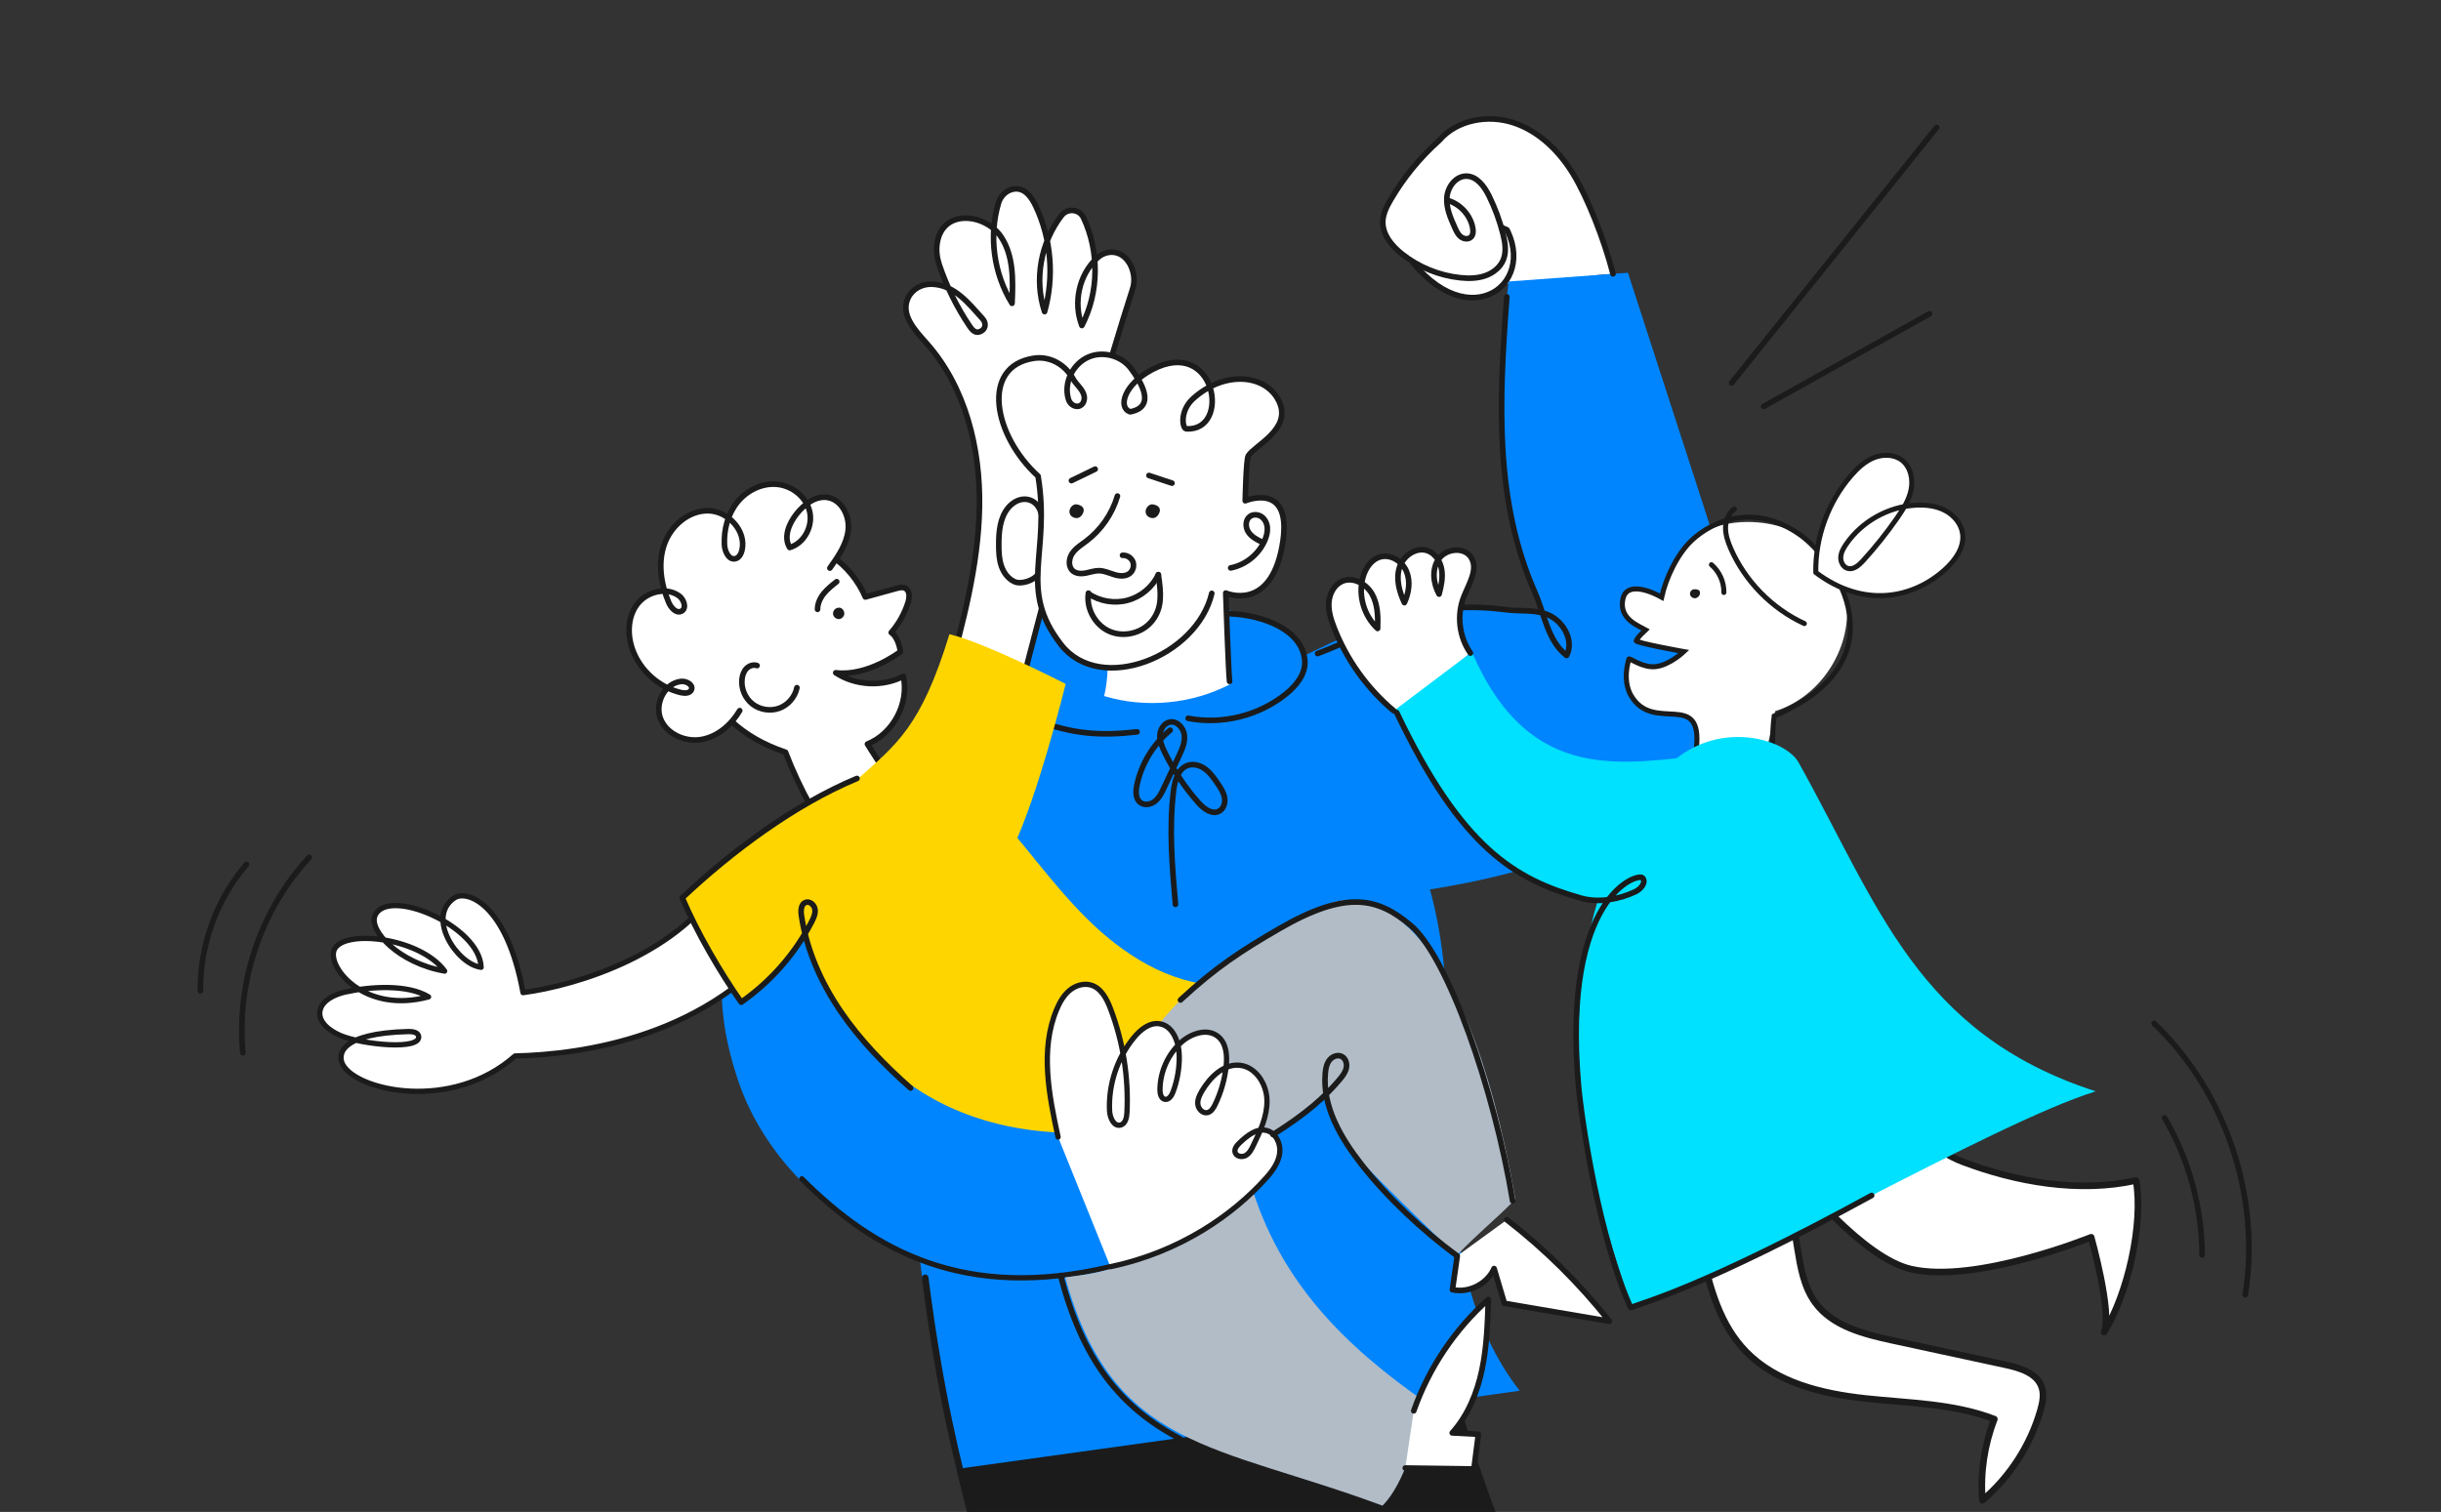 <svg width="368" height="228" viewBox="0 0 368 228" fill="none" xmlns="http://www.w3.org/2000/svg">
<rect x="0" y="0" width="368" height="228" fill="#333333" stroke="none"/>
<g clip-path="url(#clip0_4099_14449)">
<path d="M146.821 229.494C145.852 226.502 143.896 219.75 143.207 215.028C166.898 208.307 192.269 202.367 216.208 196.588C218.587 207.52 221.774 218.274 225.74 228.73" fill="#1B1B1B"/>
<path d="M227.59 43.157C225.509 39.796 224.14 35.995 223.602 32.078C223.5 31.34 223.438 30.544 223.807 29.895C224.527 28.628 226.349 28.686 227.777 28.98C231.462 29.731 235.121 30.98 238.135 33.234C241.149 35.488 242.785 37.555 243.172 41.298C237.646 41.556 232.805 43.117 227.59 43.157Z" fill="white"/>
<path d="M173.903 109.712C168.969 111.064 163.647 110.966 158.762 109.437C157.134 108.925 155.525 108.245 154.223 107.138C152.92 106.031 151.942 104.462 151.853 102.759C151.738 100.563 151.546 96.331 153.329 95.046C155.112 93.761 160.26 91.223 162.385 90.663C172.405 88.031 181.759 90.725 191.57 94.042C193.588 94.722 195.749 95.811 196.425 97.829C196.985 99.496 196.331 101.386 195.167 102.702C194.002 104.018 192.401 104.853 190.797 105.574C185.755 107.827 180.092 108.014 173.903 109.712Z" fill="#0085FF"/>
<path d="M170.157 106.027C147.72 100.505 127.057 117.443 117.614 127.983C108.167 138.528 106.785 149.482 111.266 162.908C114.951 173.955 124.255 183.19 134.862 188C145.47 192.81 157.353 193.609 168.974 194.383C167.263 186.888 166.298 179.219 166.098 171.533" fill="#0085FF"/>
<path d="M144.202 221.527C141.019 206.18 138.094 190.71 137.418 175.048C136.742 159.386 138.387 143.444 144.086 128.845C146.167 123.519 148.852 118.295 152.982 114.339C157.637 109.884 163.843 107.337 170.151 106.025C180.563 103.856 192.041 105.025 200.741 111.142C210.366 117.908 215.305 129.703 217.123 141.323C218.942 152.944 218.128 164.805 218.799 176.55C219.471 188.296 221.862 200.459 229.109 209.728" fill="#0085FF"/>
<path d="M180.91 105.199C196.901 101.469 208.082 87.861 232.177 92.267C225.424 76.098 225.353 60.467 227.425 42.449C233.426 42.009 239.423 41.569 245.425 41.129C249.119 52.523 252.813 63.922 256.508 75.316C259.42 84.291 262.363 93.765 260.451 103.007C258.184 113.975 249.275 122.621 239.174 127.454C229.074 132.282 217.782 133.891 206.69 135.442" fill="#0085FF"/>
<path d="M142.798 102.612C145.141 94.046 147.502 85.372 147.662 76.49C147.822 67.608 145.559 58.361 139.655 51.728C137.926 49.785 135.725 47.438 136.894 44.94C137.535 43.57 138.997 42.801 140.504 42.855C143.923 42.975 146.044 45.767 148.106 48.038C148.773 48.772 148.6 49.741 147.657 50.048C146.995 50.266 146.528 49.71 146.19 49.207C144.261 46.349 142.718 43.228 141.616 39.961C141.26 38.903 141.109 37.778 141.282 36.675C142.105 31.381 148.555 32.234 150.88 35.666C152.828 38.538 152.734 42.277 152.57 45.74C149.827 41.285 149.04 35.657 150.525 30.629C150.814 29.656 151.556 28.851 152.53 28.575C154.335 28.064 155.468 29.633 156.148 31.074C158.473 35.995 158.958 41.757 157.478 46.993C155.868 42.143 156.926 36.537 160.029 32.505C160.914 31.354 162.728 31.514 163.346 32.83C165.733 37.902 165.698 44.104 163.101 49.087C161.781 45.664 162.652 41.472 165.364 38.947C165.844 38.498 166.44 38.173 167.089 38.067C169.934 37.604 171.544 41.099 170.766 43.513C163.315 66.67 153.548 105.204 153.548 105.204C153.548 105.204 148.155 93.357 142.798 102.612Z" fill="white" stroke="#1B1B1B" stroke-width="0.845" stroke-miterlimit="10" stroke-linecap="round" stroke-linejoin="round"/>
<path d="M227.167 44.768C225.904 61.323 225.442 75.802 231.408 89.361C232.861 92.669 233.328 96.63 236.178 98.844C237.249 96.786 235.916 94.118 233.902 92.971C231.883 91.824 229.416 92.242 227.113 91.949C213.679 90.224 207.833 95.101 198.635 98.559" stroke="#1B1B1B" stroke-width="0.845" stroke-miterlimit="10" stroke-linecap="round" stroke-linejoin="round"/>
<path d="M156.972 77.425C156.558 75.877 155.473 75.282 154.482 75.277C153.491 75.273 152.566 75.86 151.948 76.633C150.739 78.145 150.57 80.221 150.574 82.155C150.574 83.231 150.614 84.329 150.961 85.347C151.308 86.365 151.997 87.316 152.988 87.738C153.98 88.161 155.829 87.538 156.46 86.663" fill="white"/>
<path d="M156.972 77.425C156.558 75.877 155.473 75.282 154.482 75.277C153.491 75.273 152.566 75.86 151.948 76.633C150.739 78.145 150.57 80.221 150.574 82.155C150.574 83.231 150.614 84.329 150.961 85.347C151.308 86.365 151.997 87.316 152.988 87.738C153.98 88.161 155.829 87.538 156.46 86.663" stroke="#1B1B1B" stroke-width="0.845" stroke-miterlimit="10" stroke-linecap="round" stroke-linejoin="round"/>
<path d="M166.712 96.932C167.152 99.595 167.067 102.342 166.463 104.97C172.718 106.846 179.693 106.183 185.486 103.165C185.179 98.07 184.872 92.975 184.561 87.881C179.124 91.557 173.545 95.296 166.712 96.932Z" fill="white"/>
<path d="M185.365 102.755C185.196 101.435 184.792 89.432 184.792 89.432C184.792 89.432 191.46 92.344 193.287 82.39C195.119 72.409 187.73 75.517 187.73 75.517C187.73 75.517 187.85 69.306 188.192 68.737C189.135 67.181 194.75 64.741 192.856 60.602C190.94 56.414 184.654 55.819 179.897 60.091C177.821 61.953 178.234 64.634 178.852 64.67C185.681 65.048 183.271 50.666 173.686 55.743C169.468 57.975 168.494 61.438 170.374 62.105C174.438 61.336 171.904 57.441 170.499 55.556C169.094 53.671 166.365 52.911 164.191 53.8C161.79 54.778 160.314 57.663 161.07 60.184C161.234 60.726 161.657 61.18 162.217 61.264C163.177 61.407 163.608 60.433 163.435 59.668C163.208 58.673 162.226 57.966 161.803 57.183C160.625 55.001 158.309 53.654 155.855 54.027C147.777 55.254 149.796 65.71 156.5 71.805C158.42 83.59 153.397 88.76 159.958 97.203C165.902 104.845 180.462 98.95 182.684 89.481" fill="white"/>
<path d="M185.365 102.755C185.196 101.435 184.792 89.432 184.792 89.432C184.792 89.432 191.46 92.344 193.287 82.39C195.119 72.409 187.73 75.517 187.73 75.517C187.73 75.517 187.85 69.306 188.192 68.737C189.135 67.181 194.75 64.741 192.856 60.602C190.94 56.414 184.654 55.819 179.897 60.091C177.821 61.953 178.234 64.634 178.852 64.67C185.681 65.048 183.271 50.666 173.686 55.743C169.468 57.975 168.494 61.438 170.374 62.105C174.438 61.336 171.904 57.441 170.499 55.556C169.094 53.671 166.365 52.911 164.191 53.8C161.79 54.778 160.314 57.663 161.07 60.184C161.234 60.726 161.657 61.18 162.217 61.264C163.177 61.407 163.608 60.433 163.435 59.668C163.208 58.673 162.226 57.966 161.803 57.183C160.625 55.001 158.309 53.654 155.855 54.027C147.777 55.254 149.796 65.71 156.5 71.805C158.42 83.59 153.397 88.76 159.958 97.203C165.902 104.845 180.462 98.95 182.684 89.481" stroke="#1B1B1B" stroke-width="0.845" stroke-miterlimit="10" stroke-linecap="round" stroke-linejoin="round"/>
<path d="M168.462 74.807C167.671 77.487 166.004 79.901 163.772 81.591C163.008 82.169 162.158 82.684 161.629 83.484C161.1 84.285 161.025 85.494 161.763 86.107C162.283 86.539 163.039 86.547 163.705 86.419C164.372 86.29 165.026 86.05 165.702 86.058C166.502 86.072 167.244 86.436 168.009 86.663C168.773 86.894 169.676 86.965 170.303 86.476C170.818 86.076 171.027 85.316 170.787 84.707C170.547 84.098 169.88 83.684 169.227 83.742" stroke="#1B1B1B" stroke-width="0.845" stroke-miterlimit="10" stroke-linecap="round" stroke-linejoin="round"/>
<path d="M164.098 89.538C165.809 90.694 168.032 91.059 170.024 90.516C172.015 89.974 173.745 88.529 174.629 86.662" stroke="#1B1B1B" stroke-width="0.845" stroke-miterlimit="10" stroke-linecap="round" stroke-linejoin="round"/>
<path d="M173.67 76.041C173.038 76.112 172.558 76.828 172.749 77.433C172.941 78.037 173.776 78.335 174.297 77.97C174.817 77.61 175.488 76.268 173.67 76.041Z" fill="#1B1B1B"/>
<path d="M162.185 76.041C161.554 76.112 161.074 76.828 161.265 77.433C161.456 78.037 162.292 78.335 162.812 77.97C163.337 77.61 164.008 76.268 162.185 76.041Z" fill="#1B1B1B"/>
<path d="M161.527 72.48C162.719 71.902 163.915 71.324 165.106 70.746" stroke="#1B1B1B" stroke-width="0.845" stroke-miterlimit="10" stroke-linecap="round" stroke-linejoin="round"/>
<path d="M173.215 71.703C174.371 72.09 175.531 72.477 176.687 72.859" stroke="#1B1B1B" stroke-width="0.845" stroke-miterlimit="10" stroke-linecap="round" stroke-linejoin="round"/>
<path d="M185.535 85.645C187.798 85.2 189.794 83.577 190.688 81.457C190.937 80.87 191.105 80.23 191.061 79.594C191.017 78.958 190.732 78.318 190.216 77.94C189.701 77.562 188.94 77.509 188.425 77.887C187.745 78.394 187.731 79.474 188.185 80.194C188.638 80.915 189.421 81.35 190.19 81.71" stroke="#1B1B1B" stroke-width="0.845" stroke-miterlimit="10" stroke-linecap="round" stroke-linejoin="round"/>
<path d="M164.089 89.45C163.733 91.788 165.116 94.282 167.285 95.224C169.455 96.167 172.22 95.473 173.687 93.615C175.221 91.677 175.061 89.547 174.629 86.662" stroke="#1B1B1B" stroke-width="0.845" stroke-miterlimit="10" stroke-linecap="round" stroke-linejoin="round"/>
<path d="M139.48 192.697C141.69 210.084 144.34 220.362 146.74 229.756" stroke="#1B1B1B" stroke-width="0.995" stroke-miterlimit="10" stroke-linecap="round" stroke-linejoin="round"/>
<path d="M156.277 108.633C161.603 110.664 165.755 111.016 171.419 110.367" stroke="#1B1B1B" stroke-width="0.845" stroke-miterlimit="10" stroke-linecap="round" stroke-linejoin="round"/>
<path d="M185.298 92.547C190.264 92.716 196.341 94.912 196.71 99.629C196.865 101.625 195.43 103.39 193.869 104.648C189.801 107.933 184.258 109.311 179.123 108.32" stroke="#1B1B1B" stroke-width="0.845" stroke-miterlimit="10" stroke-linecap="round" stroke-linejoin="round"/>
<path d="M225.7 32.381C233.142 41.481 222.445 51.155 212.994 39.592L225.7 32.381Z" fill="white"/>
<path d="M225.7 32.381C233.142 41.481 222.445 51.155 212.994 39.592" stroke="#1B1B1B" stroke-width="0.845" stroke-miterlimit="10" stroke-linecap="round" stroke-linejoin="round"/>
<path d="M218.231 30.22C220.129 30.753 221.663 32.425 222.023 34.363C222.112 34.848 222.112 35.417 221.752 35.759C221.352 36.142 220.663 36.048 220.232 35.706C219.796 35.364 219.556 34.834 219.329 34.332C218.671 32.874 218 31.336 218.133 29.744C218.262 28.148 219.503 26.526 221.098 26.561C222.69 26.601 223.788 28.139 224.495 29.567C225.397 31.398 226.104 33.332 226.598 35.315C226.909 36.573 227.127 37.933 226.651 39.138C226.189 40.316 225.1 41.169 223.904 41.583C222.708 41.996 221.41 42.01 220.152 41.881C216.955 41.547 213.861 40.285 211.349 38.284C209.816 37.062 208.411 35.364 208.469 33.403C208.504 32.234 209.055 31.149 209.642 30.14C211.589 26.792 214.074 23.761 216.995 21.155C219.627 18.075 224.295 17.243 228.149 18.501C232.004 19.759 235.075 22.796 237.183 26.259C239.29 29.722 241.819 36.022 243.171 41.303" fill="white"/>
<path d="M218.231 30.22C220.129 30.753 221.663 32.425 222.023 34.363C222.112 34.848 222.112 35.417 221.752 35.759C221.352 36.142 220.663 36.048 220.232 35.706C219.796 35.364 219.556 34.834 219.329 34.332C218.671 32.874 218 31.336 218.133 29.744C218.262 28.148 219.503 26.526 221.098 26.561C222.69 26.601 223.788 28.139 224.495 29.567C225.397 31.398 226.104 33.332 226.598 35.315C226.909 36.573 227.127 37.933 226.651 39.138C226.189 40.316 225.1 41.169 223.904 41.583C222.708 41.996 221.41 42.01 220.152 41.881C216.955 41.547 213.861 40.285 211.349 38.284C209.816 37.062 208.411 35.364 208.469 33.403C208.504 32.234 209.055 31.149 209.642 30.14C211.589 26.792 214.074 23.761 216.995 21.155C219.627 18.075 224.295 17.243 228.149 18.501C232.004 19.759 235.075 22.796 237.183 26.259C239.29 29.722 241.819 36.022 243.171 41.303" stroke="#1B1B1B" stroke-width="0.845" stroke-miterlimit="10" stroke-linecap="round" stroke-linejoin="round"/>
<path d="M133.538 116.558C132.84 115.402 131.471 113.362 130.773 112.206C134.654 110.637 137.068 106.084 136.188 101.994C133.018 103.622 128.977 103.408 125.994 101.457C130.848 102.057 135.743 98.278 135.743 98.278C135.743 98.278 135.525 96.211 134.36 95.388C135.499 94.077 136.365 92.53 136.886 90.872C137.126 90.111 137.192 89.08 136.485 88.711C136.076 88.498 135.583 88.613 135.138 88.738C133.578 89.169 132.018 89.596 130.457 90.027C128.341 85.15 123.286 80.856 116.534 82.225C112.039 83.136 106.709 86.893 105.295 91.694C103.668 97.198 104.779 108.845 118.419 113.437C119.499 116.247 120.775 118.977 122.237 121.604" fill="white"/>
<path d="M133.538 116.558C132.84 115.402 131.471 113.362 130.773 112.206C134.654 110.637 137.068 106.084 136.188 101.994C133.018 103.622 128.977 103.408 125.994 101.457C130.848 102.057 135.743 98.278 135.743 98.278C135.743 98.278 135.525 96.211 134.36 95.388C135.499 94.077 136.365 92.53 136.886 90.872C137.126 90.111 137.192 89.08 136.485 88.711C136.076 88.498 135.583 88.613 135.138 88.738C133.578 89.169 132.018 89.596 130.457 90.027C128.341 85.15 123.286 80.856 116.534 82.225C112.039 83.136 106.709 86.893 105.295 91.694C103.668 97.198 104.779 108.845 118.419 113.437C119.499 116.247 120.775 118.977 122.237 121.604" stroke="#1B1B1B" stroke-width="0.845" stroke-miterlimit="10" stroke-linecap="round" stroke-linejoin="round"/>
<path d="M109.296 132.291C102.841 143.743 87.197 148.575 78.852 149.691C76.394 136.248 70.392 134.145 68.503 135.407C64.182 138.297 68.938 145.45 72.531 145.868C72.339 139.608 58.353 133.669 56.526 138.097C55.597 140.346 60.15 145.25 67.036 146.441C63.266 141.267 51.338 140.022 50.325 143.396C49.525 146.064 55.046 152.914 64.608 150.327C61.448 148.411 55.891 148.753 52.103 149.589C50.378 149.967 48.493 150.9 48.231 152.47C47.951 154.155 49.707 155.484 51.405 156.191C54.575 157.511 63.604 158.467 63.101 156.217C62.981 155.679 62.199 155.546 61.581 155.559C51.24 155.813 50.849 159.031 51.694 160.578C53.832 164.491 68.085 167.709 77.643 159.245C87.837 159.005 107.011 156.382 118.925 140.715" fill="white"/>
<path d="M109.296 132.291C102.841 143.743 87.197 148.575 78.852 149.691C76.394 136.248 70.392 134.145 68.503 135.407C64.182 138.297 68.938 145.45 72.531 145.868C72.339 139.608 58.353 133.669 56.526 138.097C55.597 140.346 60.15 145.25 67.036 146.441C63.266 141.267 51.338 140.022 50.325 143.396C49.525 146.064 55.046 152.914 64.608 150.327C61.448 148.411 55.891 148.753 52.103 149.589C50.378 149.967 48.493 150.9 48.231 152.47C47.951 154.155 49.707 155.484 51.405 156.191C54.575 157.511 63.604 158.467 63.101 156.217C62.981 155.679 62.199 155.546 61.581 155.559C51.24 155.813 50.849 159.031 51.694 160.578C53.832 164.491 68.085 167.709 77.643 159.245C87.837 159.005 107.011 156.382 118.925 140.715" stroke="#1B1B1B" stroke-width="0.797" stroke-miterlimit="10" stroke-linecap="round" stroke-linejoin="round"/>
<path d="M126.07 91.738C125.705 91.911 125.505 92.365 125.621 92.751C125.736 93.138 126.154 93.405 126.55 93.352C126.945 93.298 127.279 92.925 127.288 92.525C127.297 92.125 126.892 91.347 126.07 91.738Z" fill="#1B1B1B"/>
<path d="M123.25 91.889C123.25 91.013 123.65 90.173 124.201 89.488C124.753 88.808 125.451 88.261 126.14 87.719" stroke="#1B1B1B" stroke-width="0.845" stroke-miterlimit="10" stroke-linecap="round" stroke-linejoin="round"/>
<path d="M122.748 137.789C120.663 142.391 117.742 146.583 111.509 151.259C107.957 146.223 104.943 140.808 102.854 135.393C108.744 129.832 117.777 121.807 127.905 118.26" fill="#FFD500"/>
<path d="M111.518 107.164C110.251 109.307 108.193 111.094 105.739 111.517C103.285 111.935 100.502 110.708 99.582 108.396C98.661 106.084 100.222 102.995 102.702 102.759C103.503 102.683 104.552 103.292 104.232 104.026C103.992 104.573 103.218 104.577 102.636 104.439C99.368 103.67 96.554 101.185 95.389 98.033C94.562 95.793 94.603 93.112 96.016 91.183C97.43 89.258 100.391 88.453 102.338 89.831C103.111 90.378 103.574 91.725 102.734 92.165C101.942 92.574 101.138 91.627 100.795 90.805C99.644 88.053 99.164 84.896 100.151 82.082C101.138 79.268 103.832 76.948 106.815 77.023C109.798 77.094 112.549 80.086 111.856 82.989C111.727 83.532 111.425 84.11 110.882 84.247C109.882 84.505 109.264 83.167 109.215 82.136C109.113 79.86 109.726 77.508 111.158 75.73C112.589 73.951 114.874 72.822 117.146 73.036C119.418 73.245 121.547 74.916 122.063 77.139C122.579 79.362 121.241 81.927 119.053 82.567C118.075 80.993 118.956 78.917 120.111 77.472C121.267 76.028 122.974 74.721 124.802 75.027C126.909 75.387 128.118 77.841 127.873 79.962C127.629 82.087 126.349 83.927 125.108 85.67" fill="white"/>
<path d="M111.518 107.164C110.251 109.307 108.193 111.094 105.739 111.517C103.285 111.935 100.502 110.708 99.582 108.396C98.661 106.084 100.222 102.995 102.702 102.759C103.503 102.683 104.552 103.292 104.232 104.026C103.992 104.573 103.218 104.577 102.636 104.439C99.368 103.67 96.554 101.185 95.389 98.033C94.562 95.793 94.603 93.112 96.016 91.183C97.43 89.258 100.391 88.453 102.338 89.831C103.111 90.378 103.574 91.725 102.734 92.165C101.942 92.574 101.138 91.627 100.795 90.805C99.644 88.053 99.164 84.896 100.151 82.082C101.138 79.268 103.832 76.948 106.815 77.023C109.798 77.094 112.549 80.086 111.856 82.989C111.727 83.532 111.425 84.11 110.882 84.247C109.882 84.505 109.264 83.167 109.215 82.136C109.113 79.86 109.726 77.508 111.158 75.73C112.589 73.951 114.874 72.822 117.146 73.036C119.418 73.245 121.547 74.916 122.063 77.139C122.579 79.362 121.241 81.927 119.053 82.567C118.075 80.993 118.956 78.917 120.111 77.472C121.267 76.028 122.974 74.721 124.802 75.027C126.909 75.387 128.118 77.841 127.873 79.962C127.629 82.087 126.349 83.927 125.108 85.67" stroke="#1B1B1B" stroke-width="0.845" stroke-miterlimit="10" stroke-linecap="round" stroke-linejoin="round"/>
<path d="M114.133 100.371C113.582 100.176 112.937 100.394 112.533 100.816C112.124 101.238 111.928 101.821 111.862 102.403C111.706 103.817 112.324 105.293 113.444 106.168C114.565 107.044 116.147 107.293 117.481 106.804C118.815 106.315 119.859 105.097 120.144 103.705" stroke="#1B1B1B" stroke-width="0.845" stroke-miterlimit="10" stroke-linecap="round" stroke-linejoin="round"/>
<path d="M162.388 170.857C137.191 170.857 124.676 154.715 119.879 136.559C118.937 132.989 118.35 129.077 119.822 125.689C121.404 122.053 125.014 119.777 128.522 117.927C131.887 116.149 135.612 114.513 139.378 115.091C143.117 115.669 146.166 118.323 148.763 121.075C154.026 126.649 158.365 133.069 163.802 138.475C169.239 143.881 176.188 148.353 183.856 148.602" fill="#FFD500"/>
<path d="M129.193 117.58C135.133 112.254 138.823 109.724 143.135 95.641C148.385 96.845 160.659 103.136 160.659 103.136C160.659 103.136 156.472 120.136 152.639 127.982" fill="#FFD500"/>
<path d="M120.885 177.77C131.763 188.648 145.425 196.223 167.39 191.022" stroke="#1B1B1B" stroke-width="0.797" stroke-miterlimit="10" stroke-linecap="round" stroke-linejoin="round"/>
<path d="M102.857 135.395C105.062 140.574 108.508 146.522 111.74 151.132C116.19 148.029 119.871 143.828 122.36 139.009C122.667 138.418 122.965 137.764 122.858 137.106C122.752 136.448 122.058 135.848 121.436 136.092C120.751 136.364 120.711 137.306 120.818 138.031C121.573 143.219 123.761 148.136 126.708 152.475C129.651 156.813 133.341 160.606 137.271 164.078" stroke="#1B1B1B" stroke-width="0.845" stroke-miterlimit="10" stroke-linecap="round" stroke-linejoin="round"/>
<path d="M176.407 110.117C173.869 112.216 172.068 115.194 171.393 118.417C171.201 119.338 171.17 120.462 171.922 121.027C172.566 121.511 173.526 121.32 174.149 120.809C174.771 120.298 175.131 119.542 175.474 118.817C176.225 117.221 176.972 115.625 177.723 114.03C178.19 113.034 178.67 111.971 178.554 110.878C178.439 109.784 177.474 108.699 176.385 108.881C175.5 109.033 174.913 109.962 174.865 110.86C174.82 111.758 175.189 112.62 175.58 113.429C176.923 116.186 178.639 118.755 180.671 121.049C181.48 121.965 182.729 122.907 183.8 122.321C184.494 121.943 184.752 121.036 184.609 120.262C184.467 119.489 184.014 118.809 183.569 118.159C183.036 117.377 182.489 116.577 181.733 116.003C180.977 115.43 179.964 115.114 179.066 115.421C177.599 115.919 177.105 117.719 176.918 119.258C176.225 124.935 176.714 130.683 177.207 136.378" stroke="#1B1B1B" stroke-width="0.845" stroke-miterlimit="10" stroke-linecap="round" stroke-linejoin="round"/>
<path d="M46.621 129.285C39.353 137.114 35.619 148.108 36.619 158.746" stroke="#1B1B1B" stroke-width="0.845" stroke-miterlimit="10" stroke-linecap="round" stroke-linejoin="round"/>
<path d="M37.161 130.357C32.658 135.599 30.137 142.507 30.209 149.416" stroke="#1B1B1B" stroke-width="0.845" stroke-miterlimit="10" stroke-linecap="round" stroke-linejoin="round"/>
<path d="M291.973 19.219L261.059 57.744" stroke="#1B1B1B" stroke-width="0.845" stroke-miterlimit="10" stroke-linecap="round" stroke-linejoin="round"/>
<path d="M290.894 47.316L265.883 61.289" stroke="#1B1B1B" stroke-width="0.845" stroke-miterlimit="10" stroke-linecap="round" stroke-linejoin="round"/>
<path d="M170.654 160.619C178.536 145.935 193.434 139.844 199.622 136.612C205.717 133.429 220.69 136.688 228.465 180.855C224.864 184.456 222.806 185.976 219.6 189.346C217.08 186.937 205.583 175.854 203.512 173.226C201.44 170.599 199.906 164.926 199.906 164.926C199.906 164.926 194.185 169.479 188.388 174.062" fill="#B1BCC7"/>
<path d="M183.434 148.531C187.711 157.894 185.55 168.448 188.485 178.312C192.899 193.156 202.497 202.852 215.229 211.672C213.407 216.651 211.806 223.675 208.423 227.058C183.23 217.692 167.781 218.701 160.584 192.627C163.118 192.289 164.514 192.156 167.39 191.36" fill="#B1BCC7"/>
<path d="M159.513 171.467C158.131 165.109 156.788 158.277 159.287 152.271C159.736 151.19 160.327 150.132 161.221 149.376C162.114 148.621 163.368 148.216 164.493 148.554C166.017 149.016 166.849 150.63 167.418 152.119C169.312 157.094 170.161 162.46 169.898 167.777C169.863 168.528 169.667 169.457 168.943 169.657C167.933 169.937 167.324 168.559 167.275 167.515C167.089 163.549 168.422 159.53 170.948 156.463C171.917 155.289 173.277 154.173 174.784 154.382C176.86 154.671 177.767 157.201 177.785 159.299C177.803 161.126 177.483 162.958 176.842 164.669C176.633 165.234 176.207 165.887 175.615 165.776C175.046 165.67 174.873 164.94 174.873 164.358C174.882 161.695 176.042 159.055 178.003 157.25C179.528 155.845 182.008 154.996 183.622 156.298C184.885 157.316 185.031 159.179 184.853 160.793C184.631 162.807 184.062 164.776 183.177 166.599C182.924 167.119 182.582 167.679 182.013 167.79C181.306 167.932 180.652 167.23 180.581 166.514C180.51 165.798 180.852 165.109 181.221 164.487C182.471 162.38 184.564 160.348 186.992 160.655C189.375 160.957 190.953 163.505 191.006 165.91C191.064 168.31 189.993 170.582 188.948 172.743C188.672 173.316 188.361 173.925 187.81 174.241C187.258 174.556 186.392 174.405 186.205 173.796C186.031 173.232 186.503 172.689 186.934 172.285C188.05 171.24 189.446 170.111 190.931 170.475C192.318 170.818 193.096 172.431 192.931 173.854C192.767 175.272 191.891 176.508 190.939 177.575C186.005 183.123 177.963 188.813 167.396 191.018" fill="white"/>
<path d="M159.513 171.467C158.131 165.109 156.788 158.277 159.287 152.271C159.736 151.19 160.327 150.132 161.221 149.376C162.114 148.621 163.368 148.216 164.493 148.554C166.017 149.016 166.849 150.63 167.418 152.119C169.312 157.094 170.161 162.46 169.898 167.777C169.863 168.528 169.667 169.457 168.943 169.657C167.933 169.937 167.324 168.559 167.275 167.515C167.089 163.549 168.422 159.53 170.948 156.463C171.917 155.289 173.277 154.173 174.784 154.382C176.86 154.671 177.767 157.201 177.785 159.299C177.803 161.126 177.483 162.958 176.842 164.669C176.633 165.234 176.207 165.887 175.615 165.776C175.046 165.67 174.873 164.94 174.873 164.358C174.882 161.695 176.042 159.055 178.003 157.25C179.528 155.845 182.008 154.996 183.622 156.298C184.885 157.316 185.031 159.179 184.853 160.793C184.631 162.807 184.062 164.776 183.177 166.599C182.924 167.119 182.582 167.679 182.013 167.79C181.306 167.932 180.652 167.23 180.581 166.514C180.51 165.798 180.852 165.109 181.221 164.487C182.471 162.38 184.564 160.348 186.992 160.655C189.375 160.957 190.953 163.505 191.006 165.91C191.064 168.31 189.993 170.582 188.948 172.743C188.672 173.316 188.361 173.925 187.81 174.241C187.258 174.556 186.392 174.405 186.205 173.796C186.031 173.232 186.503 172.689 186.934 172.285C188.05 171.24 189.446 170.111 190.931 170.475C192.318 170.818 193.096 172.431 192.931 173.854C192.767 175.272 191.891 176.508 190.939 177.575C186.005 183.123 177.963 188.813 167.396 191.018" stroke="#1B1B1B" stroke-width="0.797" stroke-miterlimit="10" stroke-linecap="round" stroke-linejoin="round"/>
<path d="M177.963 150.798C183.307 145.85 187.188 143.338 192.789 140.089C202.992 134.167 207.708 135.372 212.665 139.546C218.258 144.259 225.255 164.184 228.038 181.086" stroke="#1B1B1B" stroke-width="0.845" stroke-miterlimit="10" stroke-linecap="round" stroke-linejoin="round"/>
<path d="M191.914 171.095C196.844 168.01 199.765 165.423 202.001 162.742C202.423 162.235 202.832 161.688 202.966 161.044C203.099 160.399 202.886 159.639 202.303 159.328C201.686 158.999 200.876 159.301 200.441 159.848C200.005 160.395 199.863 161.119 199.801 161.813C199.334 166.863 202.139 171.615 205.264 175.612C209.199 180.64 214.467 185.552 219.606 189.345" stroke="#1B1B1B" stroke-width="0.845" stroke-miterlimit="10" stroke-linecap="round" stroke-linejoin="round"/>
<path d="M219.694 189.391C219.449 191.089 219.205 192.792 218.965 194.49C221.45 195.032 224.215 193.627 225.246 191.302C225.767 193.049 226.287 194.796 226.807 196.544C232.079 197.446 237.352 198.344 242.624 199.247C238.117 193.547 232.915 188.399 227.167 183.949" fill="white"/>
<path d="M219.694 189.391C219.449 191.089 219.205 192.792 218.965 194.49C221.45 195.032 224.215 193.627 225.246 191.302C225.767 193.049 226.287 194.796 226.807 196.544C232.079 197.446 237.352 198.344 242.624 199.247C238.117 193.547 232.915 188.399 227.167 183.949" stroke="#1B1B1B" stroke-width="0.845" stroke-miterlimit="10" stroke-linecap="round" stroke-linejoin="round"/>
<path d="M213.135 212.756C215.389 206.332 219.297 200.499 224.374 195.965C224.263 199.512 224.147 203.082 223.418 206.559C222.689 210.035 221.306 213.441 218.932 216.081C220.248 216.152 221.564 216.219 222.876 216.29C222.653 218.033 222.431 219.78 222.204 221.523C218.755 221.474 215.309 221.429 211.859 221.38" fill="white"/>
<path d="M213.135 212.756C215.389 206.332 219.297 200.499 224.374 195.965C224.263 199.512 224.147 203.082 223.418 206.559C222.689 210.035 221.306 213.441 218.932 216.081C220.248 216.152 221.564 216.219 222.876 216.29C222.653 218.033 222.431 219.78 222.204 221.523C218.755 221.474 215.309 221.429 211.859 221.38" stroke="#1B1B1B" stroke-width="0.845" stroke-miterlimit="10" stroke-linecap="round" stroke-linejoin="round"/>
<path d="M159.891 192.346C163.176 204.922 168.675 212.16 177.975 217.01" stroke="#1B1B1B" stroke-width="0.845" stroke-miterlimit="10" stroke-linecap="round" stroke-linejoin="round"/>
<path d="M102.857 135.395C110.29 128.398 119.773 121.307 129.198 117.391" stroke="#1B1B1B" stroke-width="0.845" stroke-miterlimit="10" stroke-linecap="round" stroke-linejoin="round"/>
<path d="M257.837 113.803C244.812 115.074 230.737 118.577 221.961 98.461C217.733 101.004 212.737 103.449 210.127 107.197C224.082 139.178 246.461 139.258 263.119 134.186" fill="#00E0FF"/>
<path d="M251.461 172.751C257.24 182.332 255.431 195.775 263.215 203.813C267.799 208.543 274.676 210.179 281.224 210.89C287.773 211.601 294.521 211.628 300.665 214.007C299.158 217.883 298.535 222.098 298.86 226.245C303.017 222.711 306.102 217.932 307.609 212.686C307.938 211.539 308.191 210.294 307.8 209.165C307.071 207.054 304.537 206.284 302.354 205.813C296.686 204.586 291.013 203.359 285.345 202.137C281.015 201.199 276.294 200.021 273.671 196.451C271.955 194.112 271.444 191.134 270.982 188.271C269.568 179.504 268.15 170.737 266.736 161.971" fill="white"/>
<path d="M251.461 172.751C257.24 182.332 255.431 195.775 263.215 203.813C267.799 208.543 274.676 210.179 281.224 210.89C287.773 211.601 294.521 211.628 300.665 214.007C299.158 217.883 298.535 222.098 298.86 226.245C303.017 222.711 306.102 217.932 307.609 212.686C307.938 211.539 308.191 210.294 307.8 209.165C307.071 207.054 304.537 206.284 302.354 205.813C296.686 204.586 291.013 203.359 285.345 202.137C281.015 201.199 276.294 200.021 273.671 196.451C271.955 194.112 271.444 191.134 270.982 188.271C269.568 179.504 268.15 170.737 266.736 161.971" stroke="#1B1B1B" stroke-width="0.995" stroke-miterlimit="10" stroke-linecap="round" stroke-linejoin="round"/>
<path d="M266.893 172.702C271.543 178.379 280.945 189.733 288.094 191.382C297.883 193.641 315.261 186.581 315.261 186.581C315.261 186.581 318.462 197.988 317.212 200.883C320.729 195.237 323.183 184.567 322.027 178.019C313.523 179.926 303.978 178.272 295.833 175.169C287.689 172.066 278.878 159.636 276.615 151.221" fill="white"/>
<path d="M266.893 172.702C271.543 178.379 280.945 189.733 288.094 191.382C297.883 193.641 315.261 186.581 315.261 186.581C315.261 186.581 318.462 197.988 317.212 200.883C320.729 195.237 323.183 184.567 322.027 178.019C313.523 179.926 303.978 178.272 295.833 175.169C287.689 172.066 278.878 159.636 276.615 151.221" stroke="#1B1B1B" stroke-width="0.995" stroke-miterlimit="10" stroke-linecap="round" stroke-linejoin="round"/>
<path d="M254.71 117.937C259.013 101.689 249.753 111.536 245.89 104.889C244.996 103.351 245.543 99.466 245.543 99.466C245.543 99.466 248.726 100.635 249.82 100.497C251.033 100.346 254.15 98.212 254.15 98.212C254.15 98.212 246.557 97.052 246.788 96.683C247.179 96.052 247.624 95.483 248.104 94.993C246.997 94.358 244.001 93.317 244.676 90.294C245.308 87.489 249.331 89.388 250.513 90.059C251.149 87.147 252.892 83.488 255.075 81.457C260.418 76.486 276.356 77.509 278.392 90.93C279.116 97.945 274.368 105.138 267.638 107.232C266.709 111.424 265.784 115.621 264.855 119.813" fill="white"/>
<path d="M255.356 88.872C254.996 88.903 254.721 89.29 254.787 89.646C254.854 90.001 255.232 90.255 255.592 90.21C255.948 90.166 256.245 89.846 256.286 89.486C256.326 89.13 256.13 88.805 255.356 88.872Z" fill="#1B1B1B"/>
<path d="M258.01 85.16C259.21 86.187 259.921 87.765 259.886 89.344" stroke="#1B1B1B" stroke-width="0.757" stroke-miterlimit="10" stroke-linecap="round" stroke-linejoin="round"/>
<path d="M261.473 76.762C260.579 77.38 260.148 78.509 260.139 79.594C260.13 80.678 260.499 81.728 260.93 82.723C263.091 87.671 267.114 91.775 272.018 94.033" stroke="#1B1B1B" stroke-width="0.757" stroke-miterlimit="10" stroke-linecap="round" stroke-linejoin="round"/>
<path d="M255.724 112.986C256.782 103.894 249.269 110.705 245.89 104.89C244.984 103.325 244.997 101.298 245.57 99.378C245.633 99.173 247.624 100.751 249.603 100.529C251.732 100.289 253.853 98.262 253.853 98.262C253.853 98.262 246.495 96.937 246.668 96.621C247.122 95.808 247.504 95.594 248.1 94.994C246.993 94.359 243.997 93.318 244.672 90.295C245.304 87.49 249.327 89.388 250.509 90.06C251.145 87.148 252.888 83.489 255.071 81.457C258.378 78.381 264.638 75.905 271.355 80.631C276.77 84.441 287.115 99.613 267.469 107.98C267.092 110.892 267.358 113.333 266.98 116.244" stroke="#1B1B1B" stroke-width="0.757" stroke-miterlimit="10"/>
<path d="M273.743 86.333C273.658 81.03 275.592 75.717 279.069 71.712C280.042 70.587 281.172 69.542 282.554 69C283.937 68.457 285.63 68.511 286.791 69.44C288.04 70.436 288.422 72.232 288.12 73.801C287.818 75.37 286.942 76.762 286.031 78.078C284.448 80.363 282.714 82.537 280.843 84.586C280.233 85.253 279.402 85.969 278.535 85.711C277.855 85.506 277.473 84.733 277.508 84.022C277.548 83.315 277.913 82.666 278.313 82.079C280.669 78.642 284.679 76.397 288.84 76.179C290.356 76.099 291.921 76.286 293.264 76.997C294.606 77.709 295.686 79.002 295.882 80.51C296.144 82.546 294.797 84.444 293.286 85.831C288.404 90.312 280.931 91.739 273.743 86.333Z" fill="white" stroke="#1B1B1B" stroke-width="0.757" stroke-miterlimit="10" stroke-linecap="round" stroke-linejoin="round"/>
<path d="M210.123 107.195C206.126 103.848 202.992 99.473 201.111 94.61C200.64 93.392 200.24 92.107 200.342 90.809C200.44 89.506 201.134 88.181 202.329 87.661C203.965 86.945 205.948 88.008 206.833 89.559C207.718 91.111 207.758 92.992 207.686 94.774C205.637 92.885 204.743 89.831 205.45 87.137C205.815 85.745 206.708 84.358 208.095 83.98C209.669 83.549 211.385 84.634 212.025 86.136C212.665 87.635 212.403 89.395 211.723 90.88C210.941 89.213 210.425 87.288 210.989 85.536C211.559 83.785 213.541 82.415 215.266 83.064C216.426 83.5 217.156 84.709 217.347 85.932C217.538 87.154 217.271 88.399 216.951 89.595C216.044 87.941 215.822 85.758 216.938 84.238C218.054 82.718 220.716 82.442 221.752 84.016C222.926 85.794 221.45 88.039 220.672 90.026C219.592 92.778 219.979 96.059 221.672 98.482" fill="white"/>
<path d="M210.123 107.195C206.126 103.848 202.992 99.473 201.111 94.61C200.64 93.392 200.24 92.107 200.342 90.809C200.44 89.506 201.134 88.181 202.329 87.661C203.965 86.945 205.948 88.008 206.833 89.559C207.718 91.111 207.758 92.992 207.686 94.774C205.637 92.885 204.743 89.831 205.45 87.137C205.815 85.745 206.708 84.358 208.095 83.98C209.669 83.549 211.385 84.634 212.025 86.136C212.665 87.635 212.403 89.395 211.723 90.88C210.941 89.213 210.425 87.288 210.989 85.536C211.559 83.785 213.541 82.415 215.266 83.064C216.426 83.5 217.156 84.709 217.347 85.932C217.538 87.154 217.271 88.399 216.951 89.595C216.044 87.941 215.822 85.758 216.938 84.238C218.054 82.718 220.716 82.442 221.752 84.016C222.926 85.794 221.45 88.039 220.672 90.026C219.592 92.778 219.979 96.059 221.672 98.482" stroke="#1B1B1B" stroke-width="0.845" stroke-miterlimit="10" stroke-linecap="round" stroke-linejoin="round"/>
<path d="M271.147 114.974C283.181 136.508 289.053 155.869 315.941 164.573C299.994 169.588 262.006 192.158 246.06 197.168C235.053 166.863 234.475 140.069 249.243 118.174C256.347 107.754 268.875 110.91 271.147 114.974Z" fill="#00E0FF"/>
<path d="M210.562 107.453C220.383 128.05 228.487 132.637 238.361 135.443C240.984 136.19 244.069 135.638 246.536 134.474C247.359 134.082 248.217 133.086 247.63 132.393C246.959 131.593 235.511 135.011 237.952 163.517C238.423 169.016 241.139 186.945 245.843 197.192C247.603 196.427 256.383 194.356 282.168 180.281" stroke="#1B1B1B" stroke-width="0.845" stroke-miterlimit="10" stroke-linecap="round" stroke-linejoin="round"/>
<path d="M326.326 168.576C329.985 174.813 331.959 182.029 331.985 189.257" stroke="#1B1B1B" stroke-width="0.845" stroke-miterlimit="10" stroke-linecap="round" stroke-linejoin="round"/>
<path d="M324.752 154.332C335.55 164.686 340.849 180.477 338.489 195.249" stroke="#1B1B1B" stroke-width="0.845" stroke-miterlimit="10" stroke-linecap="round" stroke-linejoin="round"/>
</g>
<defs>
<clipPath id="clip0_4099_14449">
<rect width="368" height="228" fill="white"/>
</clipPath>
</defs>
</svg>
